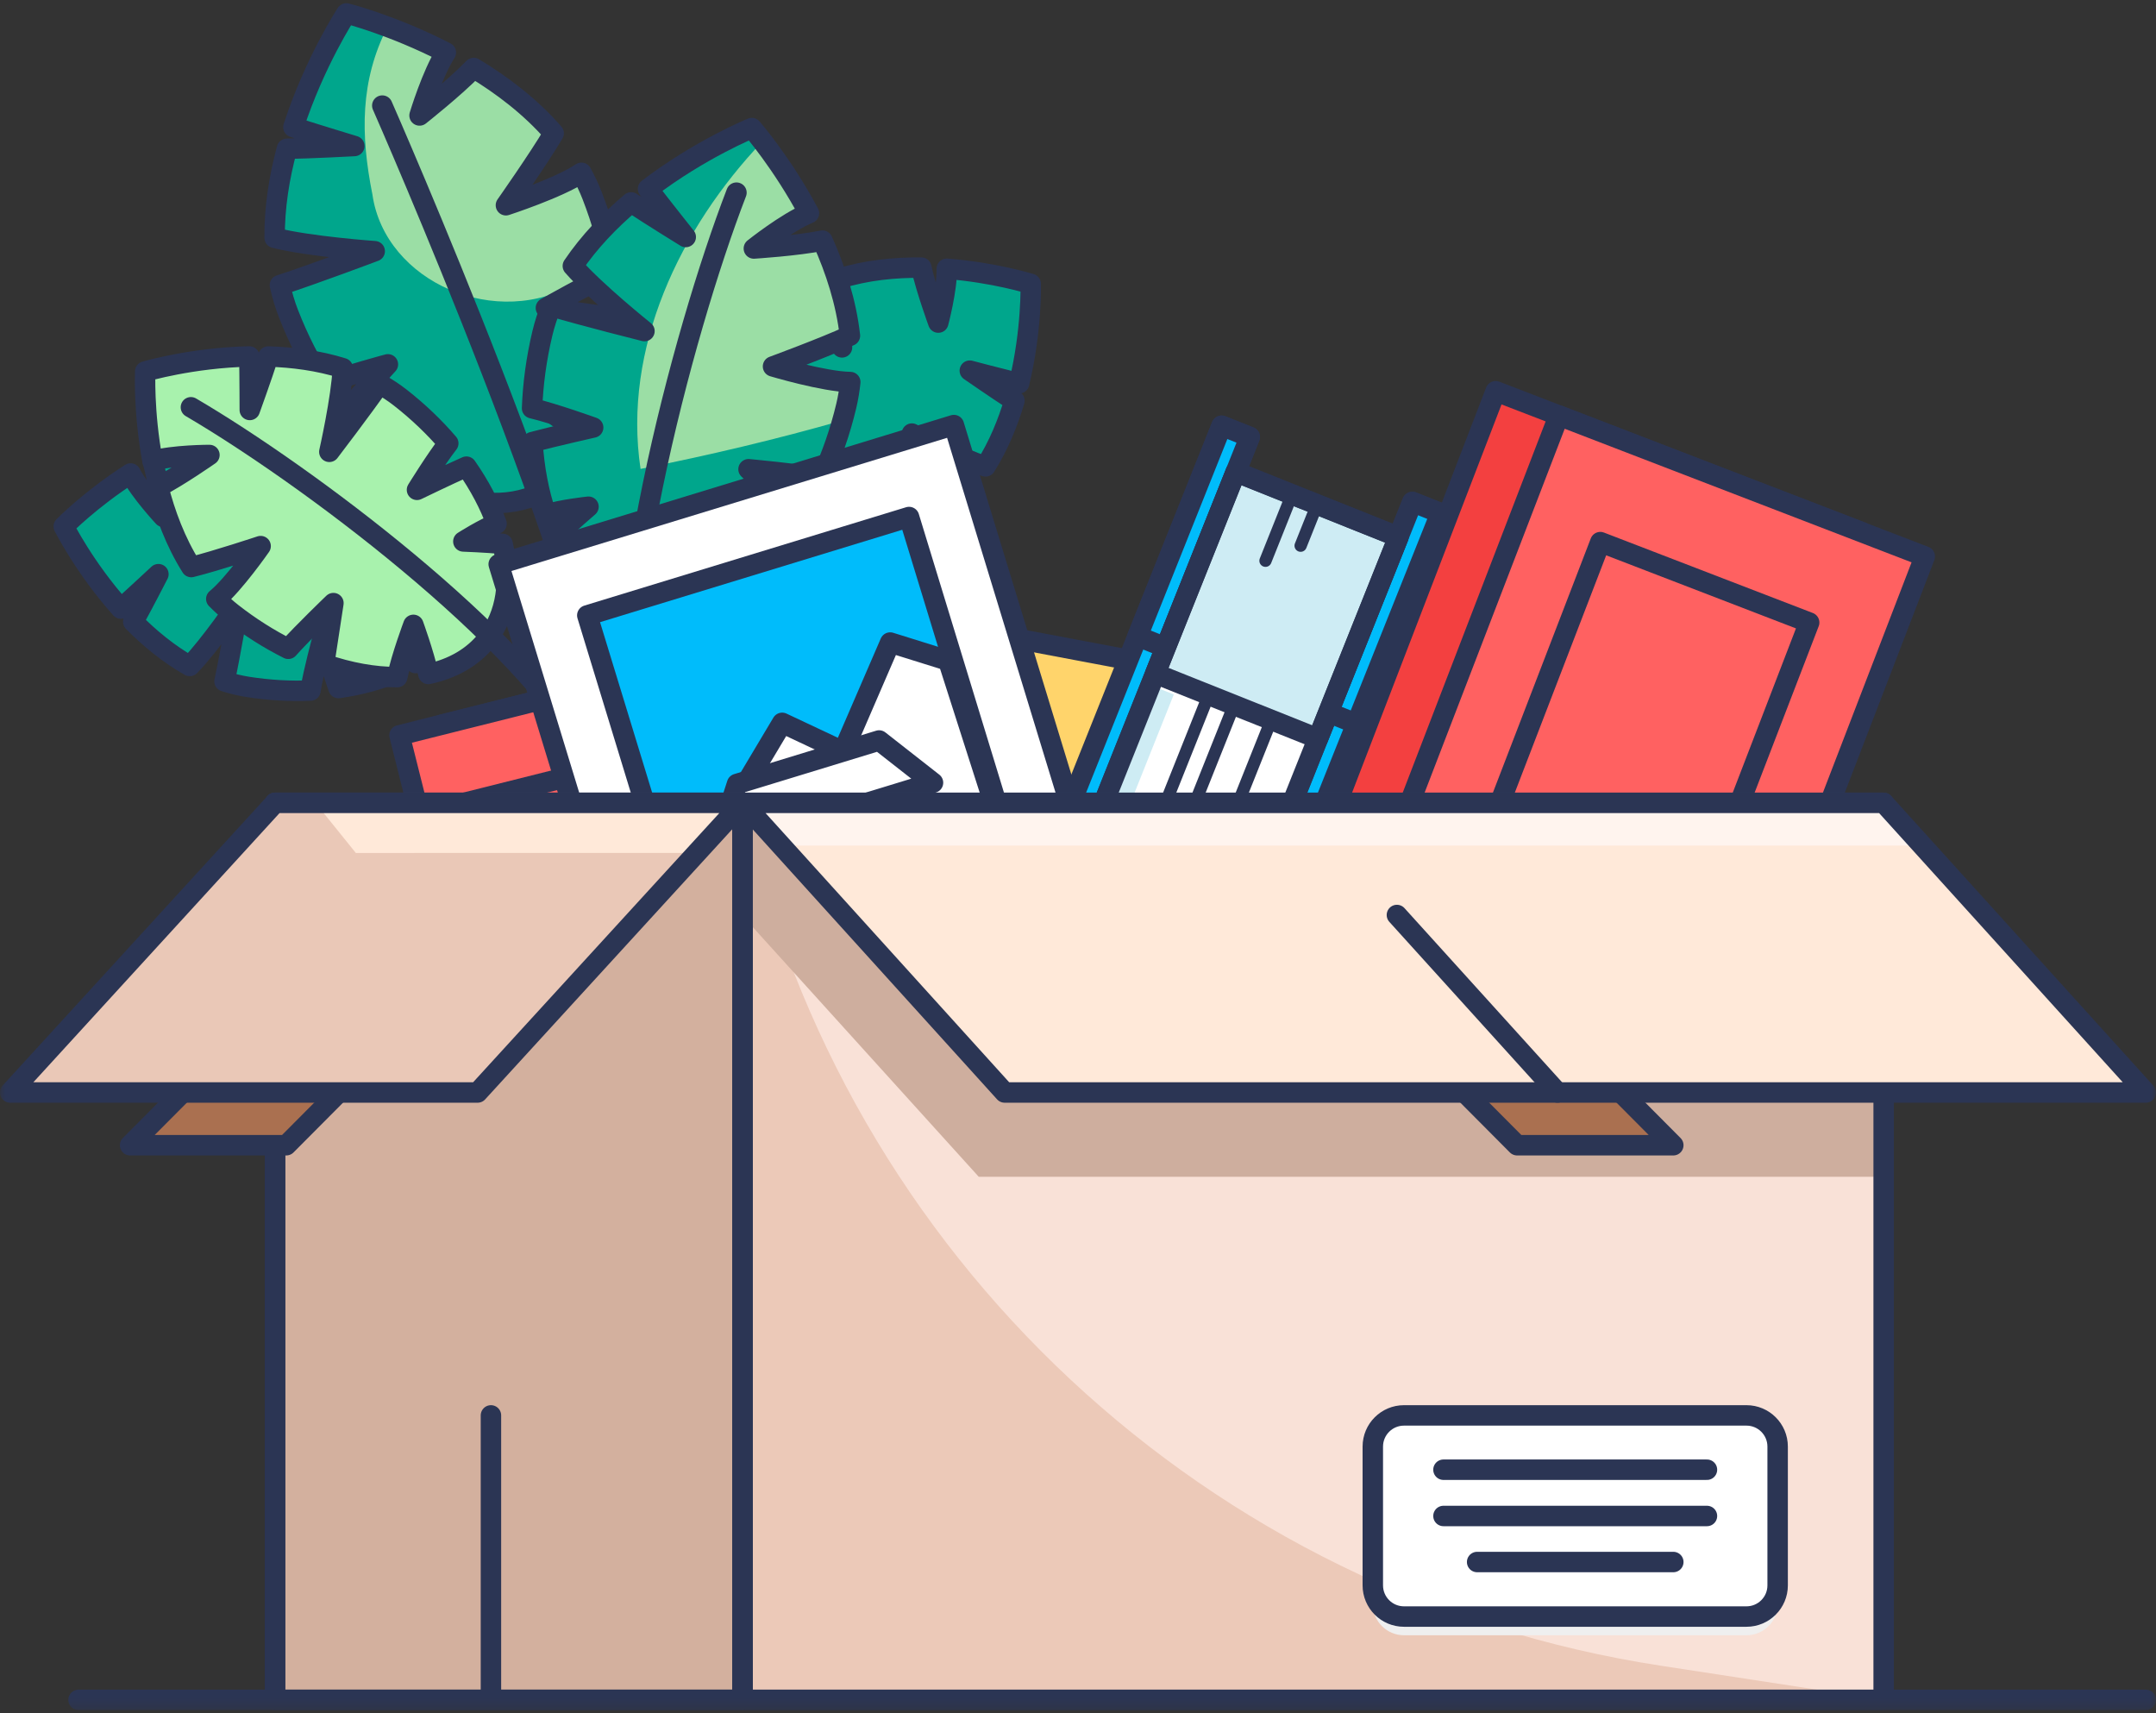 <svg width="214" height="170" viewBox="0 0 214 170" fill="none" xmlns="http://www.w3.org/2000/svg">
<rect x="0" y="0" width="214" height="170" fill="#333333" stroke="none"/>
<g id="Box">
<path id="Fill 1" fill-rule="evenodd" clip-rule="evenodd" d="M95.963 62.452L117.414 66.497L108.663 112.906L87.212 108.862L95.963 62.452Z" fill="#FFD46B"/>
<path id="Stroke 2" fill-rule="evenodd" clip-rule="evenodd" d="M95.963 62.452L117.414 66.497L108.663 112.906L87.212 108.862L95.963 62.452Z" stroke="#2B3554" stroke-width="2.029" stroke-linecap="round" stroke-linejoin="round"/>
<g id="Group 51">
<path id="Stroke 3" d="M64.691 69.966C64.691 69.966 60.701 50.24 87.993 38.205" stroke="#2B3554" stroke-width="2.029" stroke-linecap="round" stroke-linejoin="round"/>
<path id="Fill 5" fill-rule="evenodd" clip-rule="evenodd" d="M34.189 40.968C35.75 39.147 38.502 36.158 38.502 36.158C38.502 36.158 34.369 37.258 32.167 38.115C30.819 36.005 29.622 33.665 28.637 31.137C28.274 30.205 27.996 29.256 27.783 28.299C31.14 27.209 37.193 24.93 37.193 24.93C37.193 24.93 30.748 24.48 27.261 23.602C27.229 20.57 27.728 17.552 28.482 14.762C30.935 14.719 35.169 14.491 35.169 14.491C35.169 14.491 31.362 13.338 29.123 12.615C31.235 6.126 34.382 1.33 34.382 1.33C34.382 1.33 38.966 2.49 44.256 5.209C42.874 7.363 41.643 11.459 41.643 11.459C41.643 11.459 45.159 8.686 47.02 6.749C49.837 8.448 52.661 10.59 54.957 13.228C53.444 15.783 50.216 20.369 50.216 20.369C50.216 20.369 55.453 18.667 57.714 17.149C58.109 17.873 58.467 18.622 58.771 19.403C59.766 21.959 60.47 24.519 60.902 27.01C58.614 28.067 54.185 30.562 54.185 30.562C54.185 30.562 58.992 31.241 61.398 31.585C61.525 34.762 61.176 37.733 60.388 40.32C57.969 40.096 53.919 40.362 53.919 40.362C53.919 40.362 56.821 42.528 58.968 43.732C57.556 46.3 55.557 48.223 53.026 49.209C49.504 50.581 45.517 49.921 41.699 47.703C42.063 45.859 42.766 43.174 42.766 43.174C42.766 43.174 40.574 45.065 39.625 46.33C37.71 44.908 35.869 43.101 34.189 40.968Z" fill="#9BDEA5"/>
<path id="Fill 9" fill-rule="evenodd" clip-rule="evenodd" d="M60.902 27.01C60.799 26.418 60.679 25.82 60.545 25.221C59.605 26.232 58.552 27.155 57.39 27.968C49.344 32.92 38.203 27.968 36.965 19.303C35.778 13.368 35.738 8.002 38.464 2.659C36.022 1.747 34.382 1.33 34.382 1.33C34.382 1.33 31.235 6.126 29.123 12.614C31.362 13.338 35.169 14.491 35.169 14.491C35.169 14.491 30.935 14.719 28.482 14.762C27.729 17.552 27.229 20.569 27.261 23.602C30.748 24.479 37.193 24.93 37.193 24.93C37.193 24.93 31.14 27.209 27.783 28.299C27.996 29.257 28.274 30.205 28.637 31.137C29.622 33.665 30.819 36.005 32.167 38.115C34.369 37.257 38.502 36.158 38.502 36.158C38.502 36.158 35.75 39.146 34.189 40.968C35.869 43.101 37.71 44.908 39.625 46.33C40.574 45.065 42.766 43.174 42.766 43.174C42.766 43.174 42.063 45.859 41.699 47.702C45.517 49.92 49.504 50.581 53.026 49.209C55.558 48.224 57.556 46.3 58.968 43.731C56.821 42.528 53.918 40.362 53.918 40.362C53.918 40.362 57.969 40.096 60.388 40.32C61.176 37.733 61.525 34.763 61.398 31.585C58.992 31.241 54.185 30.561 54.185 30.561C54.185 30.561 58.614 28.067 60.902 27.01Z" fill="#00A68C"/>
<path id="Stroke 11" fill-rule="evenodd" clip-rule="evenodd" d="M39.625 46.33C37.71 44.908 35.869 43.101 34.189 40.968C35.75 39.147 38.502 36.158 38.502 36.158C38.502 36.158 34.369 37.258 32.167 38.115C30.819 36.005 29.622 33.665 28.637 31.137C28.274 30.205 27.996 29.256 27.783 28.299C31.14 27.209 37.193 24.93 37.193 24.93C37.193 24.93 30.748 24.48 27.261 23.602C27.229 20.57 27.728 17.552 28.482 14.762C30.935 14.719 35.169 14.491 35.169 14.491C35.169 14.491 31.362 13.338 29.123 12.615C31.235 6.126 34.382 1.33 34.382 1.33C34.382 1.33 38.966 2.49 44.256 5.209C42.874 7.363 41.643 11.459 41.643 11.459C41.643 11.459 45.159 8.686 47.02 6.749C49.837 8.448 52.661 10.59 54.957 13.228C53.444 15.783 50.216 20.369 50.216 20.369C50.216 20.369 55.453 18.667 57.714 17.149C58.109 17.873 58.467 18.622 58.771 19.403C59.766 21.959 60.47 24.519 60.902 27.01C58.614 28.067 54.185 30.562 54.185 30.562C54.185 30.562 58.992 31.241 61.398 31.585C61.525 34.762 61.176 37.733 60.388 40.32C57.969 40.096 53.919 40.362 53.919 40.362C53.919 40.362 56.821 42.528 58.968 43.732C57.556 46.3 55.557 48.223 53.026 49.209C49.504 50.581 45.517 49.921 41.699 47.703C42.063 45.859 42.766 43.174 42.766 43.174C42.766 43.174 40.574 45.065 39.625 46.33Z" stroke="#2B3554" stroke-width="2.029" stroke-linecap="round" stroke-linejoin="round"/>
<path id="Stroke 13" d="M37.945 10.479C37.945 10.479 59.081 58.425 61.12 76.767" stroke="#2B3554" stroke-width="2.029" stroke-linecap="round" stroke-linejoin="round"/>
<path id="Fill 15" fill-rule="evenodd" clip-rule="evenodd" d="M85.837 55.181C85.54 53.29 84.922 50.107 84.922 50.107C84.922 50.107 87.269 52.585 88.406 54.09C90.206 53.221 91.998 52.134 93.727 50.828C94.363 50.347 94.949 49.82 95.495 49.258C93.671 47.112 90.514 43.029 90.514 43.029C90.514 43.029 95.081 45.422 97.817 46.286C99.109 44.239 100.033 41.98 100.691 39.77C99.042 38.713 96.261 36.785 96.261 36.785C96.261 36.785 99.331 37.596 101.154 38.042C102.437 32.75 102.308 28.173 102.308 28.173C102.308 28.173 98.709 27.041 93.976 26.673C94.012 28.715 93.133 32.014 93.133 32.014C93.133 32.014 91.906 28.657 91.453 26.561C88.828 26.535 86.013 26.808 83.348 27.638C83.305 30.007 83.577 34.475 83.577 34.475C83.577 34.475 80.733 31.125 79.832 29.148C79.261 29.473 78.705 29.832 78.171 30.235C76.424 31.555 74.874 32.999 73.537 34.511C74.649 36.187 76.612 39.737 76.612 39.737C76.612 39.737 73.062 38.185 71.284 37.411C69.867 39.516 68.859 41.68 68.311 43.767C70.048 44.629 72.689 46.505 72.689 46.505C72.689 46.505 69.809 46.761 67.847 46.68C67.73 49.016 68.282 51.159 69.589 52.89C71.407 55.297 74.392 56.518 77.915 56.61C78.44 55.206 79.087 53.088 79.087 53.088C79.087 53.088 79.783 55.29 79.898 56.547C81.795 56.383 83.802 55.926 85.837 55.181Z" fill="#00A68C"/>
<path id="Stroke 17" fill-rule="evenodd" clip-rule="evenodd" d="M79.898 56.547C81.795 56.383 83.802 55.926 85.837 55.181C85.54 53.29 84.922 50.107 84.922 50.107C84.922 50.107 87.269 52.585 88.406 54.09C90.206 53.221 91.998 52.134 93.727 50.828C94.363 50.347 94.949 49.82 95.495 49.258C93.671 47.112 90.514 43.029 90.514 43.029C90.514 43.029 95.081 45.422 97.817 46.286C99.109 44.239 100.033 41.98 100.691 39.77C99.042 38.713 96.261 36.785 96.261 36.785C96.261 36.785 99.331 37.596 101.154 38.042C102.437 32.75 102.308 28.173 102.308 28.173C102.308 28.173 98.709 27.041 93.976 26.673C94.012 28.715 93.133 32.014 93.133 32.014C93.133 32.014 91.906 28.657 91.453 26.561C88.828 26.535 86.013 26.808 83.348 27.638C83.305 30.007 83.577 34.475 83.577 34.475C83.577 34.475 80.733 31.125 79.832 29.148C79.261 29.473 78.705 29.832 78.171 30.235C76.424 31.555 74.874 32.999 73.537 34.511C74.649 36.187 76.612 39.737 76.612 39.737C76.612 39.737 73.062 38.185 71.284 37.411C69.867 39.516 68.859 41.68 68.311 43.767C70.048 44.629 72.689 46.505 72.689 46.505C72.689 46.505 69.809 46.761 67.847 46.68C67.73 49.016 68.282 51.159 69.589 52.89C71.407 55.297 74.392 56.518 77.915 56.61C78.44 55.206 79.087 53.088 79.087 53.088C79.087 53.088 79.783 55.29 79.898 56.547Z" stroke="#2B3554" stroke-width="2.029" stroke-linecap="round" stroke-linejoin="round"/>
<path id="Stroke 19" d="M59.217 71.339C59.217 71.339 53.427 52.065 23.686 54.332" stroke="#2B3554" stroke-width="2.029" stroke-linecap="round" stroke-linejoin="round"/>
<path id="Fill 21" fill-rule="evenodd" clip-rule="evenodd" d="M33.595 68.282C32.965 66.475 32.008 63.377 32.008 63.377C32.008 63.377 31.108 66.669 30.816 68.532C28.819 68.616 26.725 68.503 24.585 68.167C23.797 68.044 23.031 67.855 22.285 67.618C22.881 64.865 23.737 59.775 23.737 59.775C23.737 59.775 20.84 64.04 18.836 66.093C16.731 64.898 14.85 63.343 13.227 61.704C14.182 59.994 15.724 56.982 15.724 56.982C15.724 56.982 13.401 59.146 12.004 60.399C8.375 56.339 6.329 52.243 6.329 52.243C6.329 52.243 8.968 49.547 12.967 46.989C13.899 48.806 16.23 51.299 16.23 51.299C16.23 51.299 15.728 47.761 15.139 45.699C17.441 44.438 20.052 43.35 22.793 42.825C23.948 44.893 25.817 48.96 25.817 48.96C25.817 48.96 26.744 44.665 26.605 42.496C27.262 42.514 27.922 42.567 28.583 42.671C30.746 43.01 32.794 43.552 34.686 44.254C34.496 46.256 34.441 50.312 34.441 50.312C34.441 50.312 36.839 47.269 38.041 45.748C40.283 46.935 42.193 48.367 43.661 49.949C42.536 51.529 41.094 54.429 41.094 54.429C41.094 54.429 43.754 53.296 45.445 52.298C46.651 54.303 47.175 56.453 46.839 58.595C46.372 61.575 44.317 64.06 41.254 65.804C40.129 64.814 38.559 63.251 38.559 63.251C38.559 63.251 38.984 65.522 39.476 66.684C37.726 67.435 35.741 67.98 33.595 68.282Z" fill="#00A68C"/>
<path id="Stroke 23" fill-rule="evenodd" clip-rule="evenodd" d="M39.476 66.684C37.726 67.435 35.741 67.98 33.595 68.282C32.965 66.475 32.008 63.377 32.008 63.377C32.008 63.377 31.108 66.669 30.816 68.532C28.819 68.616 26.725 68.503 24.585 68.167C23.797 68.044 23.031 67.855 22.285 67.618C22.881 64.865 23.737 59.775 23.737 59.775C23.737 59.775 20.84 64.04 18.836 66.093C16.731 64.898 14.85 63.343 13.227 61.704C14.182 59.994 15.724 56.982 15.724 56.982C15.724 56.982 13.401 59.146 12.004 60.399C8.375 56.339 6.329 52.243 6.329 52.243C6.329 52.243 8.968 49.547 12.967 46.989C13.899 48.806 16.23 51.299 16.23 51.299C16.23 51.299 15.728 47.761 15.139 45.699C17.441 44.438 20.052 43.35 22.793 42.825C23.948 44.893 25.817 48.96 25.817 48.96C25.817 48.96 26.744 44.665 26.605 42.496C27.262 42.514 27.922 42.567 28.583 42.671C30.746 43.01 32.794 43.552 34.686 44.254C34.496 46.256 34.441 50.312 34.441 50.312C34.441 50.312 36.839 47.269 38.041 45.748C40.283 46.935 42.193 48.367 43.661 49.949C42.536 51.529 41.094 54.429 41.094 54.429C41.094 54.429 43.754 53.296 45.445 52.298C46.651 54.303 47.175 56.453 46.839 58.595C46.372 61.575 44.317 64.06 41.254 65.804C40.129 64.814 38.559 63.251 38.559 63.251C38.559 63.251 38.984 65.522 39.476 66.684Z" stroke="#2B3554" stroke-width="2.029" stroke-linecap="round" stroke-linejoin="round"/>
<path id="Fill 25" fill-rule="evenodd" clip-rule="evenodd" d="M46.297 46.312C44.456 47.125 41.389 48.612 41.389 48.612C41.389 48.612 43.273 45.558 44.495 43.997C43.127 42.403 41.538 40.874 39.745 39.471C39.085 38.954 38.39 38.501 37.673 38.098C35.984 40.531 32.688 44.84 32.688 44.84C32.688 44.84 33.886 39.554 34.026 36.541C31.598 35.781 29.053 35.452 26.63 35.381C26.002 37.341 24.793 40.686 24.793 40.686C24.793 40.686 24.788 37.349 24.749 35.376C19.027 35.5 14.412 36.867 14.412 36.867C14.412 36.867 14.233 40.829 15.136 45.737C17.201 45.15 20.789 45.153 20.789 45.153C20.789 45.153 17.71 47.304 15.704 48.331C16.386 51.005 17.423 53.792 18.986 56.275C21.403 55.679 25.87 54.196 25.87 54.196C25.87 54.196 23.233 57.99 21.468 59.439C21.953 59.932 22.468 60.4 23.021 60.834C24.833 62.252 26.719 63.437 28.616 64.388C30.018 62.806 33.095 59.853 33.095 59.853C33.095 59.853 32.477 63.879 32.171 65.894C34.692 66.766 37.162 67.206 39.431 67.199C39.837 65.202 41.032 62.013 41.032 62.013C41.032 62.013 42.069 64.869 42.515 66.885C44.92 66.373 46.949 65.234 48.354 63.438C50.309 60.942 50.744 57.579 49.887 53.975C48.319 53.821 45.991 53.735 45.991 53.735C45.991 53.735 48.041 52.433 49.287 51.977C48.609 50.094 47.603 48.178 46.297 46.312Z" fill="#A8F2AD"/>
<path id="Stroke 29" fill-rule="evenodd" clip-rule="evenodd" d="M49.287 51.977C48.609 50.094 47.603 48.178 46.297 46.312C44.456 47.125 41.389 48.612 41.389 48.612C41.389 48.612 43.273 45.558 44.495 43.997C43.127 42.403 41.538 40.874 39.745 39.471C39.085 38.954 38.39 38.501 37.673 38.098C35.984 40.531 32.688 44.84 32.688 44.84C32.688 44.84 33.886 39.554 34.026 36.541C31.598 35.781 29.053 35.452 26.63 35.381C26.002 37.341 24.793 40.686 24.793 40.686C24.793 40.686 24.788 37.349 24.749 35.376C19.027 35.5 14.412 36.867 14.412 36.867C14.412 36.867 14.233 40.829 15.136 45.737C17.201 45.15 20.789 45.153 20.789 45.153C20.789 45.153 17.71 47.304 15.704 48.331C16.386 51.005 17.423 53.792 18.986 56.275C21.403 55.679 25.87 54.196 25.87 54.196C25.87 54.196 23.233 57.99 21.468 59.439C21.953 59.932 22.468 60.4 23.021 60.834C24.833 62.252 26.719 63.437 28.616 64.388C30.018 62.806 33.095 59.853 33.095 59.853C33.095 59.853 32.477 63.879 32.171 65.894C34.692 66.766 37.162 67.206 39.431 67.199C39.837 65.202 41.032 62.013 41.032 62.013C41.032 62.013 42.069 64.869 42.515 66.885C44.92 66.373 46.949 65.234 48.354 63.438C50.309 60.942 50.744 57.579 49.887 53.975C48.319 53.821 45.991 53.735 45.991 53.735C45.991 53.735 48.041 52.433 49.287 51.977Z" stroke="#2B3554" stroke-width="2.029" stroke-linecap="round" stroke-linejoin="round"/>
<path id="Stroke 31" d="M18.949 40.419C30.32 47.079 51.822 63.114 58.368 75.141" stroke="#2B3554" stroke-width="2.029" stroke-linecap="round" stroke-linejoin="round"/>
<path id="Fill 33" fill-rule="evenodd" clip-rule="evenodd" d="M52.851 43.869C55.075 43.283 58.876 42.428 58.876 42.428C58.876 42.428 55.017 41.04 52.812 40.516C52.9 38.116 53.232 35.618 53.834 33.086C54.056 32.154 54.354 31.254 54.709 30.382C57.951 31.354 63.968 32.858 63.968 32.858C63.968 32.858 59.13 28.988 56.859 26.394C58.488 23.984 60.529 21.877 62.644 20.087C64.602 21.391 68.066 23.521 68.066 23.521C68.066 23.521 65.692 20.535 64.322 18.744C69.526 14.778 74.624 12.712 74.624 12.712C74.624 12.712 77.607 16.127 80.296 21.157C78.031 22.103 74.826 24.661 74.826 24.661C74.826 24.661 79.111 24.392 81.637 23.879C82.931 26.755 83.99 29.986 84.362 33.319C81.776 34.508 76.728 36.365 76.728 36.365C76.728 36.365 81.786 37.879 84.397 37.915C84.314 38.702 84.188 39.487 84.002 40.269C83.392 42.828 82.551 45.231 81.533 47.432C79.152 47.017 74.298 46.569 74.298 46.569C74.298 46.569 77.719 49.727 79.428 51.31C77.795 53.885 75.9 56.038 73.867 57.649C72.081 56.153 68.742 54.153 68.742 54.153C68.742 54.153 69.85 57.444 70.886 59.564C68.371 60.82 65.746 61.247 63.212 60.644C59.686 59.804 56.902 57.108 55.101 53.276C56.392 52.021 58.412 50.287 58.412 50.287C58.412 50.287 55.652 50.583 54.213 51.063C53.478 48.897 53.012 46.467 52.851 43.869Z" fill="#9BDEA5"/>
<path id="Fill 37" fill-rule="evenodd" clip-rule="evenodd" d="M63.58 46.536C61.787 34.586 67.494 22.637 75.687 14.028C75.036 13.182 74.626 12.712 74.626 12.712C74.626 12.712 69.527 14.778 64.323 18.744C65.693 20.535 68.067 23.521 68.067 23.521C68.067 23.521 64.603 21.391 62.645 20.087C60.529 21.877 58.489 23.984 56.86 26.394C59.131 28.988 63.968 32.858 63.968 32.858C63.968 32.858 57.952 31.354 54.71 30.382C54.355 31.254 54.057 32.154 53.835 33.086C53.232 35.618 52.901 38.116 52.813 40.516C55.017 41.04 58.877 42.428 58.877 42.428C58.877 42.428 55.076 43.283 52.852 43.869C53.013 46.467 53.479 48.897 54.214 51.063C55.652 50.583 58.412 50.287 58.412 50.287C58.412 50.287 56.393 52.021 55.101 53.276C56.903 57.108 59.687 59.804 63.213 60.644C65.748 61.247 68.373 60.82 70.887 59.564C69.851 57.445 68.743 54.153 68.743 54.153C68.743 54.153 72.082 56.153 73.868 57.649C75.901 56.038 77.796 53.885 79.429 51.31C77.719 49.727 74.299 46.569 74.299 46.569C74.299 46.569 79.153 47.017 81.534 47.431C82.356 45.654 83.056 43.74 83.618 41.724C77.127 43.585 70.452 45.162 63.58 46.536Z" fill="#00A68C"/>
<path id="Stroke 39" fill-rule="evenodd" clip-rule="evenodd" d="M54.213 51.063C53.478 48.897 53.012 46.467 52.851 43.869C55.075 43.283 58.876 42.428 58.876 42.428C58.876 42.428 55.017 41.04 52.812 40.516C52.9 38.116 53.232 35.618 53.834 33.086C54.056 32.154 54.354 31.254 54.709 30.382C57.951 31.354 63.968 32.858 63.968 32.858C63.968 32.858 59.13 28.988 56.859 26.394C58.488 23.984 60.529 21.877 62.644 20.087C64.602 21.391 68.066 23.521 68.066 23.521C68.066 23.521 65.692 20.535 64.322 18.744C69.526 14.778 74.624 12.712 74.624 12.712C74.624 12.712 77.607 16.127 80.296 21.157C78.031 22.103 74.826 24.661 74.826 24.661C74.826 24.661 79.111 24.392 81.637 23.879C82.931 26.755 83.99 29.986 84.362 33.319C81.776 34.508 76.728 36.365 76.728 36.365C76.728 36.365 81.786 37.879 84.397 37.915C84.314 38.702 84.188 39.487 84.002 40.269C83.392 42.828 82.551 45.231 81.533 47.432C79.152 47.017 74.298 46.569 74.298 46.569C74.298 46.569 77.719 49.727 79.428 51.31C77.795 53.885 75.9 56.038 73.867 57.649C72.081 56.153 68.742 54.153 68.742 54.153C68.742 54.153 69.85 57.444 70.886 59.564C68.371 60.82 65.746 61.247 63.212 60.644C59.686 59.804 56.902 57.108 55.101 53.276C56.392 52.021 58.412 50.287 58.412 50.287C58.412 50.287 55.652 50.583 54.213 51.063Z" stroke="#2B3554" stroke-width="2.029" stroke-linecap="round" stroke-linejoin="round"/>
<path id="Stroke 41" d="M73.099 19.12C67.679 33.173 59.881 62.825 62.597 78.238" stroke="#2B3554" stroke-width="2.029" stroke-linecap="round" stroke-linejoin="round"/>
<path id="Fill 43" fill-rule="evenodd" clip-rule="evenodd" d="M82.612 100.505L57.097 106.904L43.856 71.917L77.776 63.41L82.612 100.505Z" fill="#FF6161"/>
<path id="Fill 45" fill-rule="evenodd" clip-rule="evenodd" d="M70.324 65.28C72.674 77.479 74.685 89.743 76.487 102.042L82.612 100.505L77.776 63.411L70.324 65.28Z" fill="#FFD46B"/>
<path id="Stroke 47" fill-rule="evenodd" clip-rule="evenodd" d="M82.612 100.505L57.097 106.904L43.856 71.917L77.776 63.41L82.612 100.505Z" stroke="#2B3554" stroke-width="2.029" stroke-linecap="round" stroke-linejoin="round"/>
<path id="Fill 49" fill-rule="evenodd" clip-rule="evenodd" d="M83.941 70.182L41.616 80.795L39.654 72.971L81.979 62.357L83.941 70.182Z" fill="#FF6161"/>
</g>
<g id="Group 142">
<path id="Stroke 54" fill-rule="evenodd" clip-rule="evenodd" d="M83.942 70.182L41.617 80.796L39.655 72.971L81.98 62.357L83.942 70.182Z" stroke="#2B3554" stroke-width="2.029" stroke-linecap="round" stroke-linejoin="round"/>
<path id="Fill 56" fill-rule="evenodd" clip-rule="evenodd" d="M113.381 103.36L68.201 117.171L49.5 55.995L94.68 42.184L113.381 103.36Z" fill="white"/>
<path id="Stroke 58" fill-rule="evenodd" clip-rule="evenodd" d="M113.381 103.36L68.201 117.171L49.5 55.995L94.68 42.184L113.381 103.36Z" stroke="#2B3554" stroke-width="2.029" stroke-linecap="round" stroke-linejoin="round"/>
<path id="Fill 60" fill-rule="evenodd" clip-rule="evenodd" d="M91.019 53.892L59.083 63.655L58.293 61.072L90.229 51.31L91.019 53.892Z" fill="#EFEFEF"/>
<path id="Fill 62" fill-rule="evenodd" clip-rule="evenodd" d="M104.589 98.282L72.652 108.045L58.293 61.072L90.23 51.31L104.589 98.282Z" fill="#00BCFB"/>
<path id="Stroke 64" fill-rule="evenodd" clip-rule="evenodd" d="M104.589 98.282L72.652 108.045L58.293 61.072L90.23 51.31L104.589 98.282Z" stroke="#2B3554" stroke-width="2.029" stroke-linecap="round" stroke-linejoin="round"/>
<path id="Fill 66" fill-rule="evenodd" clip-rule="evenodd" d="M67.001 89.559L77.636 71.737L83.68 74.581L88.356 63.767L94.116 65.566L104.588 98.282L72.303 106.904L67.001 89.559Z" fill="white"/>
<path id="Stroke 68" fill-rule="evenodd" clip-rule="evenodd" d="M67.001 89.559L77.636 71.737L83.68 74.581L88.356 63.767L94.116 65.566L104.588 98.282L72.303 106.904L67.001 89.559Z" stroke="#2B3554" stroke-width="2.029" stroke-linecap="round" stroke-linejoin="round"/>
<path id="Stroke 70" fill-rule="evenodd" clip-rule="evenodd" d="M91.66 87.891L77.561 92.202L73.7 79.574L87.801 75.264L91.66 87.891Z" stroke="#2B3554" stroke-width="2.029" stroke-linecap="round" stroke-linejoin="round"/>
<path id="Stroke 72" d="M73.839 93.339L95.382 86.754" stroke="#2B3554" stroke-width="2.029" stroke-linecap="round" stroke-linejoin="round"/>
<path id="Fill 74" fill-rule="evenodd" clip-rule="evenodd" d="M71.064 84.263L92.608 77.677L87.258 73.487L73.157 77.798L71.064 84.263Z" fill="white"/>
<path id="Stroke 76" fill-rule="evenodd" clip-rule="evenodd" d="M71.064 84.263L92.608 77.677L87.258 73.487L73.157 77.798L71.064 84.263Z" stroke="#2B3554" stroke-width="2.029" stroke-linecap="round" stroke-linejoin="round"/>
<g id="Group 81">
<path id="Fill 78" fill-rule="evenodd" clip-rule="evenodd" d="M71.789 105.223L101.2 87.198L71.789 105.223Z" fill="white"/>
<path id="Stroke 80" d="M71.789 105.223L101.2 87.198" stroke="#2B3554" stroke-width="2.029" stroke-linecap="round" stroke-linejoin="round"/>
</g>
<g id="Group 85">
<path id="Fill 82" fill-rule="evenodd" clip-rule="evenodd" d="M79.31 85.41L79.732 86.791L79.31 85.41Z" fill="white"/>
<path id="Stroke 84" d="M79.31 85.41L79.732 86.791" stroke="#2B3554" stroke-width="2.029" stroke-linecap="round" stroke-linejoin="round"/>
</g>
<g id="Group 89">
<path id="Fill 86" fill-rule="evenodd" clip-rule="evenodd" d="M86.334 83.263L86.756 84.644L86.334 83.263Z" fill="white"/>
<path id="Stroke 88" d="M86.334 83.263L86.756 84.644" stroke="#2B3554" stroke-width="2.029" stroke-linecap="round" stroke-linejoin="round"/>
</g>
<g id="Group 93">
<path id="Fill 90" fill-rule="evenodd" clip-rule="evenodd" d="M82.681 83.732L84.611 90.046L82.681 83.732Z" fill="white"/>
<path id="Stroke 92" d="M82.681 83.732L84.611 90.046" stroke="#2B3554" stroke-width="2.029" stroke-linecap="round" stroke-linejoin="round"/>
</g>
<path id="Fill 94" fill-rule="evenodd" clip-rule="evenodd" d="M92.509 126.078C90.514 123.988 89.805 120.987 90.877 118.304L121.258 42.252L124.05 43.367L95.767 114.167C94.971 116.16 95.431 118.456 96.98 119.942C99.664 122.518 103.501 123.785 106.925 123.84C109.137 123.874 111.14 122.542 111.96 120.489L140.192 49.815L142.984 50.93L112.672 126.813C111.568 129.577 108.868 131.459 105.895 131.323C100.771 131.089 95.689 129.409 92.509 126.078Z" fill="#00BCFB"/>
<path id="Stroke 96" fill-rule="evenodd" clip-rule="evenodd" d="M92.509 126.078C90.514 123.988 89.805 120.987 90.877 118.304L121.258 42.252L124.05 43.367L95.767 114.167C94.971 116.16 95.431 118.456 96.98 119.942C99.664 122.518 103.501 123.785 106.925 123.84C109.137 123.874 111.14 122.542 111.96 120.489L140.192 49.815L142.984 50.93L112.672 126.813C111.568 129.577 108.868 131.459 105.895 131.323C100.771 131.089 95.689 129.409 92.509 126.078Z" stroke="#2B3554" stroke-width="2.029" stroke-linecap="round" stroke-linejoin="round"/>
<path id="Fill 98" fill-rule="evenodd" clip-rule="evenodd" d="M131.846 70.709L140.192 49.815L142.984 50.931L134.637 71.824L131.846 70.709Z" fill="#00BCFB"/>
<path id="Stroke 100" fill-rule="evenodd" clip-rule="evenodd" d="M131.846 70.709L140.192 49.815L142.984 50.931L134.637 71.824L131.846 70.709Z" stroke="#2B3554" stroke-width="2.029" stroke-linecap="round" stroke-linejoin="round"/>
<path id="Fill 102" fill-rule="evenodd" clip-rule="evenodd" d="M112.911 63.145L121.258 42.251L124.049 43.367L115.703 64.26L112.911 63.145Z" fill="#00BCFB"/>
<path id="Stroke 104" fill-rule="evenodd" clip-rule="evenodd" d="M112.911 63.145L121.258 42.251L124.049 43.367L115.703 64.26L112.911 63.145Z" stroke="#2B3554" stroke-width="2.029" stroke-linecap="round" stroke-linejoin="round"/>
<path id="Fill 106" fill-rule="evenodd" clip-rule="evenodd" d="M122.661 46.84L93.94 118.74C93.143 120.734 93.603 123.029 95.152 124.516C97.836 127.092 101.673 128.359 105.098 128.413C107.309 128.448 109.312 127.116 110.133 125.062L138.804 53.288L122.661 46.84Z" fill="white"/>
<path id="Fill 108" fill-rule="evenodd" clip-rule="evenodd" d="M94.569 123.845C93.502 122.391 93.255 120.454 93.94 118.74L114.21 67.999L116.51 68.918L94.569 123.845Z" fill="#CEECF4"/>
<path id="Fill 110" fill-rule="evenodd" clip-rule="evenodd" d="M114.669 66.848L122.661 46.84L138.804 53.288L130.812 73.296L114.669 66.848Z" fill="#CEECF4"/>
<path id="Stroke 112" fill-rule="evenodd" clip-rule="evenodd" d="M114.669 66.848L122.661 46.84L138.804 53.288L130.812 73.296L114.669 66.848Z" stroke="#2B3554" stroke-width="2.029" stroke-linecap="round" stroke-linejoin="round"/>
<path id="Fill 114" fill-rule="evenodd" clip-rule="evenodd" d="M95.153 124.515C93.767 123.186 93.256 121.21 93.733 119.381C92.312 122.937 108.355 129.346 109.776 125.79C108.813 127.424 107.036 128.443 105.098 128.413C101.673 128.359 97.837 127.091 95.153 124.515Z" fill="#ADC1D0"/>
<path id="Stroke 116" fill-rule="evenodd" clip-rule="evenodd" d="M95.153 124.515C93.767 123.186 93.256 121.21 93.733 119.381C92.312 122.937 108.355 129.346 109.776 125.79C108.813 127.424 107.036 128.443 105.098 128.413C101.673 128.359 97.837 127.091 95.153 124.515Z" stroke="#2B3554" stroke-width="2.029" stroke-linecap="round" stroke-linejoin="round"/>
<g id="Group 121">
<path id="Fill 118" fill-rule="evenodd" clip-rule="evenodd" d="M119.87 69.226L105.127 106.133L119.87 69.226Z" fill="white"/>
<path id="Stroke 120" d="M119.87 69.226L105.127 106.133" stroke="#2B3554" stroke-width="1.217" stroke-linecap="round" stroke-linejoin="round"/>
</g>
<g id="Group 125">
<path id="Fill 122" fill-rule="evenodd" clip-rule="evenodd" d="M122.383 70.23L112.569 94.797L122.383 70.23Z" fill="white"/>
<path id="Stroke 124" d="M122.383 70.23L112.569 94.797" stroke="#2B3554" stroke-width="1.217" stroke-linecap="round" stroke-linejoin="round"/>
</g>
<g id="Group 129">
<path id="Fill 126" fill-rule="evenodd" clip-rule="evenodd" d="M126.223 71.359L113.826 102.391L126.223 71.359Z" fill="white"/>
<path id="Stroke 128" d="M126.223 71.359L113.826 102.391" stroke="#2B3554" stroke-width="1.217" stroke-linecap="round" stroke-linejoin="round"/>
</g>
<path id="Stroke 130" d="M128.24 49.068L125.61 55.65" stroke="#2B3554" stroke-width="1.217" stroke-linecap="round" stroke-linejoin="round"/>
<path id="Stroke 132" d="M130.733 50.064L129.098 54.156" stroke="#2B3554" stroke-width="1.217" stroke-linecap="round" stroke-linejoin="round"/>
<path id="Stroke 134" fill-rule="evenodd" clip-rule="evenodd" d="M122.661 46.84L93.94 118.74C93.143 120.734 93.603 123.029 95.152 124.516C97.836 127.092 101.673 128.359 105.098 128.413C107.309 128.448 109.312 127.116 110.133 125.062L138.804 53.288L122.661 46.84Z" stroke="#2B3554" stroke-width="2.029" stroke-linecap="round" stroke-linejoin="round"/>
<path id="Fill 136" fill-rule="evenodd" clip-rule="evenodd" d="M164.068 106.606L127.744 92.62L148.457 38.825L184.781 52.81L164.068 106.606Z" fill="#F34040"/>
<path id="Stroke 138" fill-rule="evenodd" clip-rule="evenodd" d="M164.068 106.606L127.744 92.62L148.457 38.825L184.781 52.81L164.068 106.606Z" stroke="#2B3554" stroke-width="2.029" stroke-linecap="round" stroke-linejoin="round"/>
<path id="Fill 140" fill-rule="evenodd" clip-rule="evenodd" d="M170.338 109.021L134.015 95.035L154.728 41.24L191.051 55.225L170.338 109.021Z" fill="#FF6161"/>
</g>
<g id="Group 182">
<path id="Stroke 145" fill-rule="evenodd" clip-rule="evenodd" d="M170.337 109.021L134.014 95.035L154.727 41.24L191.05 55.225L170.337 109.021Z" stroke="#2B3554" stroke-width="2.029" stroke-linecap="round" stroke-linejoin="round"/>
<path id="Fill 147" fill-rule="evenodd" clip-rule="evenodd" d="M166.221 96.461L145.491 88.479L158.844 53.8L179.574 61.782L166.221 96.461Z" fill="#FF6161"/>
<path id="Stroke 149" fill-rule="evenodd" clip-rule="evenodd" d="M166.221 96.461L145.491 88.479L158.844 53.8L179.574 61.782L166.221 96.461Z" stroke="#2B3554" stroke-width="2.029" stroke-linecap="round" stroke-linejoin="round"/>
<path id="Fill 151" fill-rule="evenodd" clip-rule="evenodd" d="M102.709 113.054L84.091 117.782L76.182 86.636L94.8 81.908L102.709 113.054Z" fill="#FF6161"/>
<path id="Stroke 153" fill-rule="evenodd" clip-rule="evenodd" d="M102.709 113.054L84.091 117.782L76.182 86.636L94.8 81.908L102.709 113.054Z" stroke="#2B3554" stroke-width="2.029" stroke-linecap="round" stroke-linejoin="round"/>
<mask id="mask0_4551_32437" style="mask-type:luminance" maskUnits="userSpaceOnUse" x="-1" y="0" width="215" height="170">
<path id="Clip 156" fill-rule="evenodd" clip-rule="evenodd" d="M-0.008 169.715H214V0.315H-0.008V169.715Z" fill="white"/>
</mask>
<g mask="url(#mask0_4551_32437)">
<path id="Fill 155" fill-rule="evenodd" clip-rule="evenodd" d="M73.701 168.7H186.967V79.677H73.701V168.7Z" fill="#ECC9B8"/>
<path id="Fill 157" fill-rule="evenodd" clip-rule="evenodd" d="M186.966 168.7V79.677H73.701L73.868 80.419C83.826 124.731 119.916 158.417 164.808 165.302L186.966 168.7Z" fill="#F9E1D7"/>
<path id="Fill 158" fill-rule="evenodd" clip-rule="evenodd" d="M27.301 168.7H73.701V79.677H27.301V168.7Z" fill="#D3B09E"/>
<path id="Stroke 159" fill-rule="evenodd" clip-rule="evenodd" d="M27.301 168.7H73.701V79.677H27.301V168.7Z" stroke="#2B3554" stroke-width="2.029" stroke-linecap="round" stroke-linejoin="round"/>
<path id="Fill 160" fill-rule="evenodd" clip-rule="evenodd" d="M73.701 79.677V88.04V90.883L97.147 116.784H186.967V90.883V79.677H73.701Z" fill="#CEAE9E"/>
<path id="Stroke 161" fill-rule="evenodd" clip-rule="evenodd" d="M73.701 168.7H186.967V79.677H73.701V168.7Z" stroke="#2B3554" stroke-width="2.029" stroke-linecap="round" stroke-linejoin="round"/>
<path id="Fill 162" fill-rule="evenodd" clip-rule="evenodd" d="M173.35 162.287H139.357C137.648 162.287 136.262 160.901 136.262 159.192V145.419C136.262 143.71 137.648 142.324 139.357 142.324H173.35C175.059 142.324 176.445 143.71 176.445 145.419V159.192C176.445 160.901 175.059 162.287 173.35 162.287Z" fill="#EFEFEF"/>
<path id="Fill 163" fill-rule="evenodd" clip-rule="evenodd" d="M173.35 160.43H139.357C137.648 160.43 136.262 159.045 136.262 157.335V143.562C136.262 141.853 137.648 140.467 139.357 140.467H173.35C175.059 140.467 176.445 141.853 176.445 143.562V157.335C176.445 159.045 175.059 160.43 173.35 160.43Z" fill="white"/>
<path id="Stroke 164" fill-rule="evenodd" clip-rule="evenodd" d="M173.35 160.43H139.357C137.648 160.43 136.262 159.045 136.262 157.335V143.562C136.262 141.853 137.648 140.467 139.357 140.467H173.35C175.059 140.467 176.445 141.853 176.445 143.562V157.335C176.445 159.045 175.059 160.43 173.35 160.43Z" stroke="#2B3554" stroke-width="2.029" stroke-linecap="round" stroke-linejoin="round"/>
<path id="Stroke 165" fill-rule="evenodd" clip-rule="evenodd" d="M27.301 168.7H73.701V79.677H27.301V168.7Z" stroke="#2B3554" stroke-width="2.029" stroke-linecap="round" stroke-linejoin="round"/>
<path id="Fill 166" fill-rule="evenodd" clip-rule="evenodd" d="M12.913 113.655H28.416L39.729 102.286H24.226L12.913 113.655Z" fill="#AA7050"/>
<path id="Stroke 167" fill-rule="evenodd" clip-rule="evenodd" d="M12.913 113.655H28.416L39.729 102.286H24.226L12.913 113.655Z" stroke="#2B3554" stroke-width="2.029" stroke-linecap="round" stroke-linejoin="round"/>
<path id="Fill 168" fill-rule="evenodd" clip-rule="evenodd" d="M47.406 108.421H1.006L27.3 79.677H73.701L47.406 108.421Z" fill="#EAC8B7"/>
<path id="Fill 169" fill-rule="evenodd" clip-rule="evenodd" d="M69.158 84.644L35.321 84.651L31.311 79.677H73.701L69.158 84.644Z" fill="#FFE9D9"/>
<path id="Fill 170" fill-rule="evenodd" clip-rule="evenodd" d="M166.088 113.655H150.585L139.272 102.286H154.776L166.088 113.655Z" fill="#AA7050"/>
<path id="Stroke 171" fill-rule="evenodd" clip-rule="evenodd" d="M166.088 113.655H150.585L139.272 102.286H154.776L166.088 113.655Z" stroke="#2B3554" stroke-width="2.029" stroke-linecap="round" stroke-linejoin="round"/>
<path id="Fill 172" fill-rule="evenodd" clip-rule="evenodd" d="M212.985 108.421H99.72L73.701 79.677H186.966L212.985 108.421Z" fill="#FFE9D9"/>
<path id="Fill 173" fill-rule="evenodd" clip-rule="evenodd" d="M190.806 83.919L186.967 79.677H73.701L77.541 83.919H190.806Z" fill="#FFF4EE"/>
<path id="Stroke 174" fill-rule="evenodd" clip-rule="evenodd" d="M47.406 108.421H1.006L27.3 79.677H73.701L47.406 108.421Z" stroke="#2B3554" stroke-width="2.029" stroke-linecap="round" stroke-linejoin="round"/>
<path id="Stroke 175" fill-rule="evenodd" clip-rule="evenodd" d="M212.985 108.421H99.72L73.701 79.677H186.966L212.985 108.421Z" stroke="#2B3554" stroke-width="2.029" stroke-linecap="round" stroke-linejoin="round"/>
<path id="Stroke 176" d="M154.6 108.421L138.654 90.806" stroke="#2B3554" stroke-width="2.029" stroke-linecap="round" stroke-linejoin="round"/>
<path id="Stroke 177" d="M48.73 167.902V140.467" stroke="#2B3554" stroke-width="2.029" stroke-linecap="round" stroke-linejoin="round"/>
<path id="Stroke 178" d="M7.796 168.7H212.986" stroke="#2B3554" stroke-width="2.029" stroke-linecap="round" stroke-linejoin="round"/>
<path id="Stroke 179" d="M143.275 150.449H169.429" stroke="#2B3554" stroke-width="2.029" stroke-linecap="round" stroke-linejoin="round"/>
<path id="Stroke 180" d="M146.617 155.018H166.089" stroke="#2B3554" stroke-width="2.029" stroke-linecap="round" stroke-linejoin="round"/>
<path id="Stroke 181" d="M143.275 145.857H169.429" stroke="#2B3554" stroke-width="2.029" stroke-linecap="round" stroke-linejoin="round"/>
</g>
</g>
</g>
</svg>
